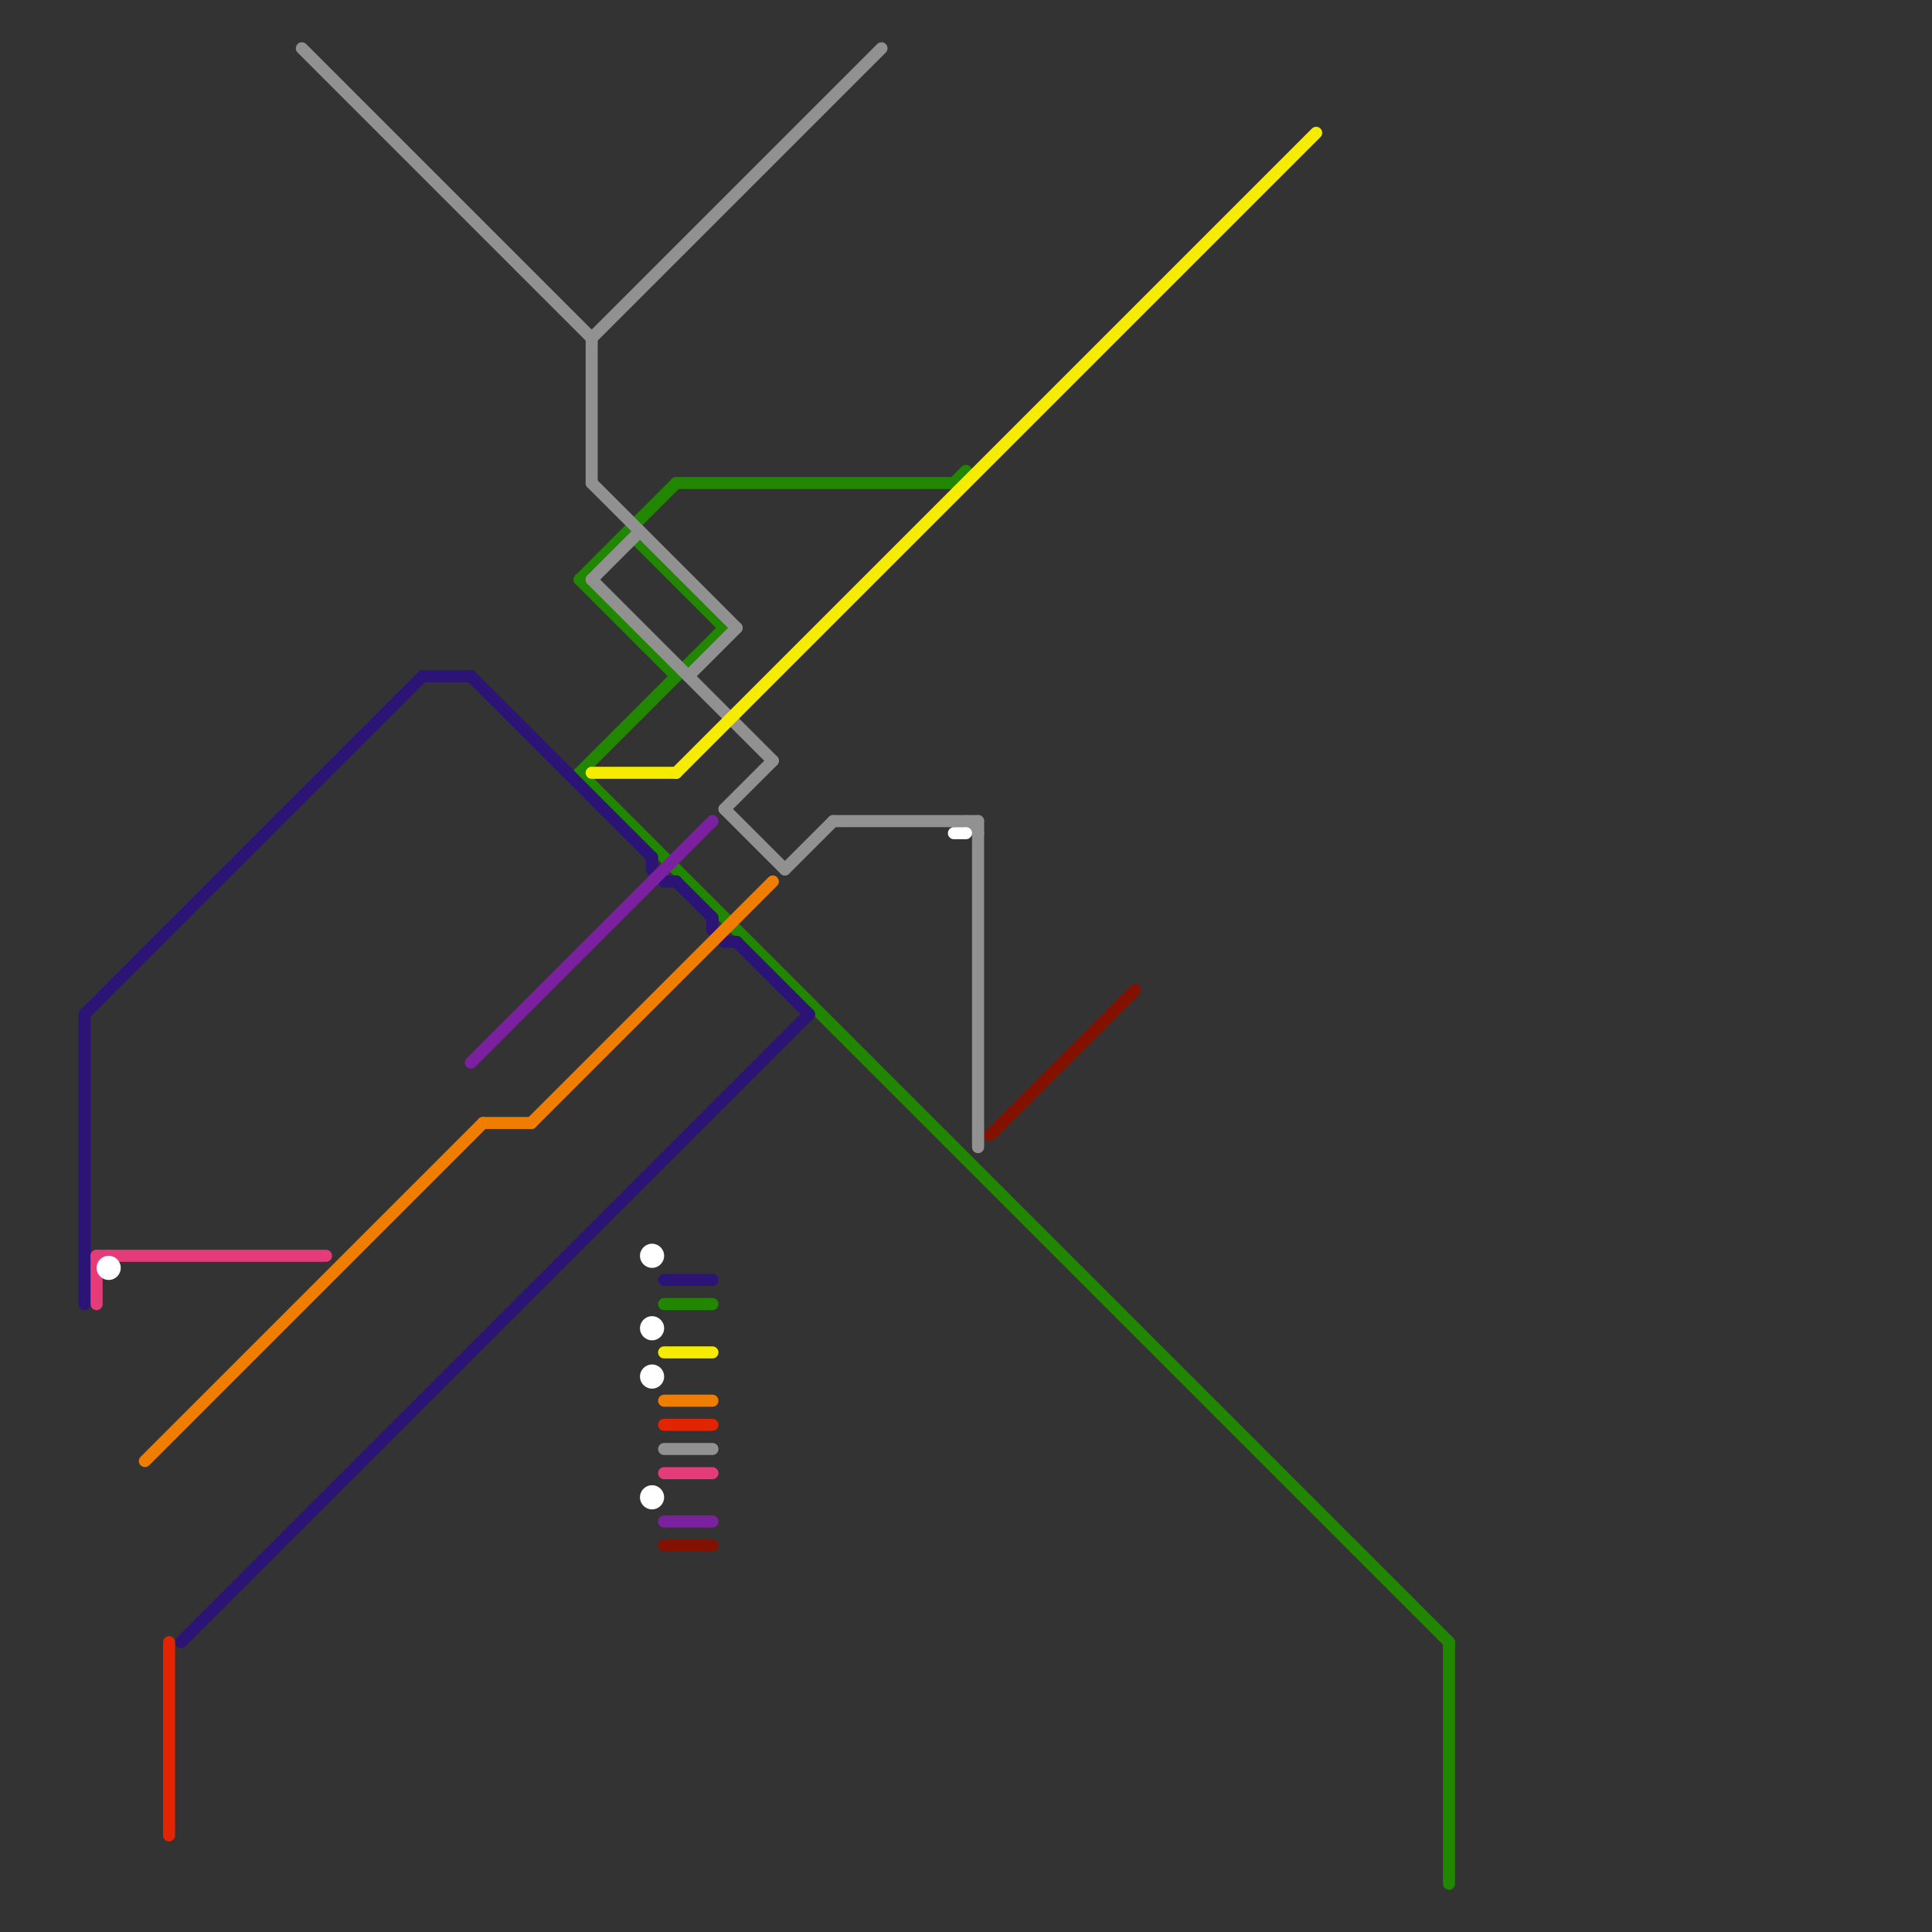 
<svg version="1.1" xmlns="http://www.w3.org/2000/svg" viewBox="0 0 160 160">
<rect x="0" y="0" width="160" height="160" fill="#333333" stroke="none"/>
<style>text { font: 1px Helvetica; font-weight: 600; white-space: pre; dominant-baseline: central; } line { stroke-width: 1; fill: none; stroke-linecap: round; stroke-linejoin: round; } .c0 { stroke: #218600 } .c1 { stroke: #831100 } .c2 { stroke: #919191 } .c3 { stroke: #2c1376 } .c4 { stroke: #f5ec00 } .c5 { stroke: #7b219f } .c6 { stroke: #ef7d00 } .c7 { stroke: #e32400 } .c8 { stroke: #e63b7a } .c9 { stroke: #ffffff } .w1 { stroke-width: 1; }</style><defs><g id="ct-xf"><circle r="0.5" fill="#fff" stroke="#000" stroke-width="0.2"/></g><g id="ct"><circle r="0.5" fill="#fff" stroke="#000" stroke-width="0.1"/></g><g id="csm-2c1376"><circle r="0.4" fill="#2c1376"/><circle r="0.2" fill="#fff"/></g><g id="csm-e63b7a"><circle r="0.4" fill="#e63b7a"/><circle r="0.2" fill="#fff"/></g><g id="csm-ef7d00"><circle r="0.4" fill="#ef7d00"/><circle r="0.2" fill="#fff"/></g><g id="csm-e32400"><circle r="0.4" fill="#e32400"/><circle r="0.2" fill="#fff"/></g><g id="csm-919191"><circle r="0.4" fill="#919191"/><circle r="0.2" fill="#fff"/></g><g id="csm-7b219f"><circle r="0.4" fill="#7b219f"/><circle r="0.2" fill="#fff"/></g><g id="csm-218600"><circle r="0.4" fill="#218600"/><circle r="0.2" fill="#fff"/></g><g id="csm-ffffff"><circle r="0.4" fill="#ffffff"/><circle r="0.2" fill="#fff"/></g><g id="csm-f5ec00"><circle r="0.4" fill="#f5ec00"/><circle r="0.2" fill="#fff"/></g><g id="csm-831100"><circle r="0.4" fill="#831100"/><circle r="0.2" fill="#fff"/></g></defs><line class="c0 " x1="48" y1="64" x2="120" y2="136"/><line class="c0 " x1="55" y1="108" x2="59" y2="108"/><line class="c0 " x1="120" y1="136" x2="120" y2="156"/><line class="c0 " x1="48" y1="48" x2="56" y2="56"/><line class="c0 " x1="56" y1="40" x2="79" y2="40"/><line class="c0 " x1="52" y1="44" x2="60" y2="52"/><line class="c0 " x1="48" y1="48" x2="56" y2="40"/><line class="c0 " x1="48" y1="64" x2="60" y2="52"/><line class="c0 " x1="79" y1="40" x2="80" y2="39"/><line class="c1 " x1="55" y1="128" x2="59" y2="128"/><line class="c1 " x1="82" y1="94" x2="94" y2="82"/><line class="c2 " x1="60" y1="67" x2="64" y2="63"/><line class="c2 " x1="60" y1="67" x2="65" y2="72"/><line class="c2 " x1="65" y1="72" x2="69" y2="68"/><line class="c2 " x1="49" y1="48" x2="53" y2="44"/><line class="c2 " x1="49" y1="48" x2="64" y2="63"/><line class="c2 " x1="49" y1="28" x2="73" y2="4"/><line class="c2 " x1="49" y1="40" x2="61" y2="52"/><line class="c2 " x1="80" y1="68" x2="81" y2="69"/><line class="c2 " x1="49" y1="28" x2="49" y2="40"/><line class="c2 " x1="69" y1="68" x2="81" y2="68"/><line class="c2 " x1="55" y1="120" x2="59" y2="120"/><line class="c2 " x1="81" y1="68" x2="81" y2="95"/><line class="c2 " x1="57" y1="56" x2="61" y2="52"/><line class="c2 " x1="25" y1="4" x2="49" y2="28"/><line class="c3 " x1="59" y1="77" x2="60" y2="78"/><line class="c3 " x1="35" y1="56" x2="39" y2="56"/><line class="c3 " x1="7" y1="84" x2="35" y2="56"/><line class="c3 " x1="7" y1="84" x2="7" y2="108"/><line class="c3 " x1="39" y1="56" x2="54" y2="71"/><line class="c3 " x1="15" y1="136" x2="67" y2="84"/><line class="c3 " x1="55" y1="106" x2="59" y2="106"/><line class="c3 " x1="60" y1="78" x2="61" y2="78"/><line class="c3 " x1="59" y1="76" x2="59" y2="77"/><line class="c3 " x1="55" y1="73" x2="56" y2="73"/><line class="c3 " x1="54" y1="71" x2="54" y2="72"/><line class="c3 " x1="61" y1="78" x2="67" y2="84"/><line class="c3 " x1="54" y1="72" x2="55" y2="73"/><line class="c3 " x1="56" y1="73" x2="59" y2="76"/><line class="c4 " x1="55" y1="112" x2="59" y2="112"/><line class="c4 " x1="56" y1="64" x2="109" y2="11"/><line class="c4 " x1="49" y1="64" x2="56" y2="64"/><line class="c5 " x1="39" y1="88" x2="59" y2="68"/><line class="c5 " x1="55" y1="126" x2="59" y2="126"/><line class="c6 " x1="40" y1="93" x2="44" y2="93"/><line class="c6 " x1="55" y1="116" x2="59" y2="116"/><line class="c6 " x1="12" y1="121" x2="40" y2="93"/><line class="c6 " x1="44" y1="93" x2="64" y2="73"/><line class="c7 " x1="55" y1="118" x2="59" y2="118"/><line class="c7 " x1="14" y1="136" x2="14" y2="152"/><line class="c8 " x1="8" y1="105" x2="9" y2="104"/><line class="c8 " x1="8" y1="104" x2="8" y2="108"/><line class="c8 " x1="55" y1="122" x2="59" y2="122"/><line class="c8 " x1="8" y1="104" x2="27" y2="104"/><line class="c9 " x1="79" y1="69" x2="80" y2="69"/><circle cx="54" cy="110" r="1" fill="#ffffff" /><circle cx="9" cy="105" r="1" fill="#ffffff" /><circle cx="54" cy="124" r="1" fill="#ffffff" /><circle cx="54" cy="114" r="1" fill="#ffffff" /><circle cx="54" cy="104" r="1" fill="#ffffff" />
</svg>
